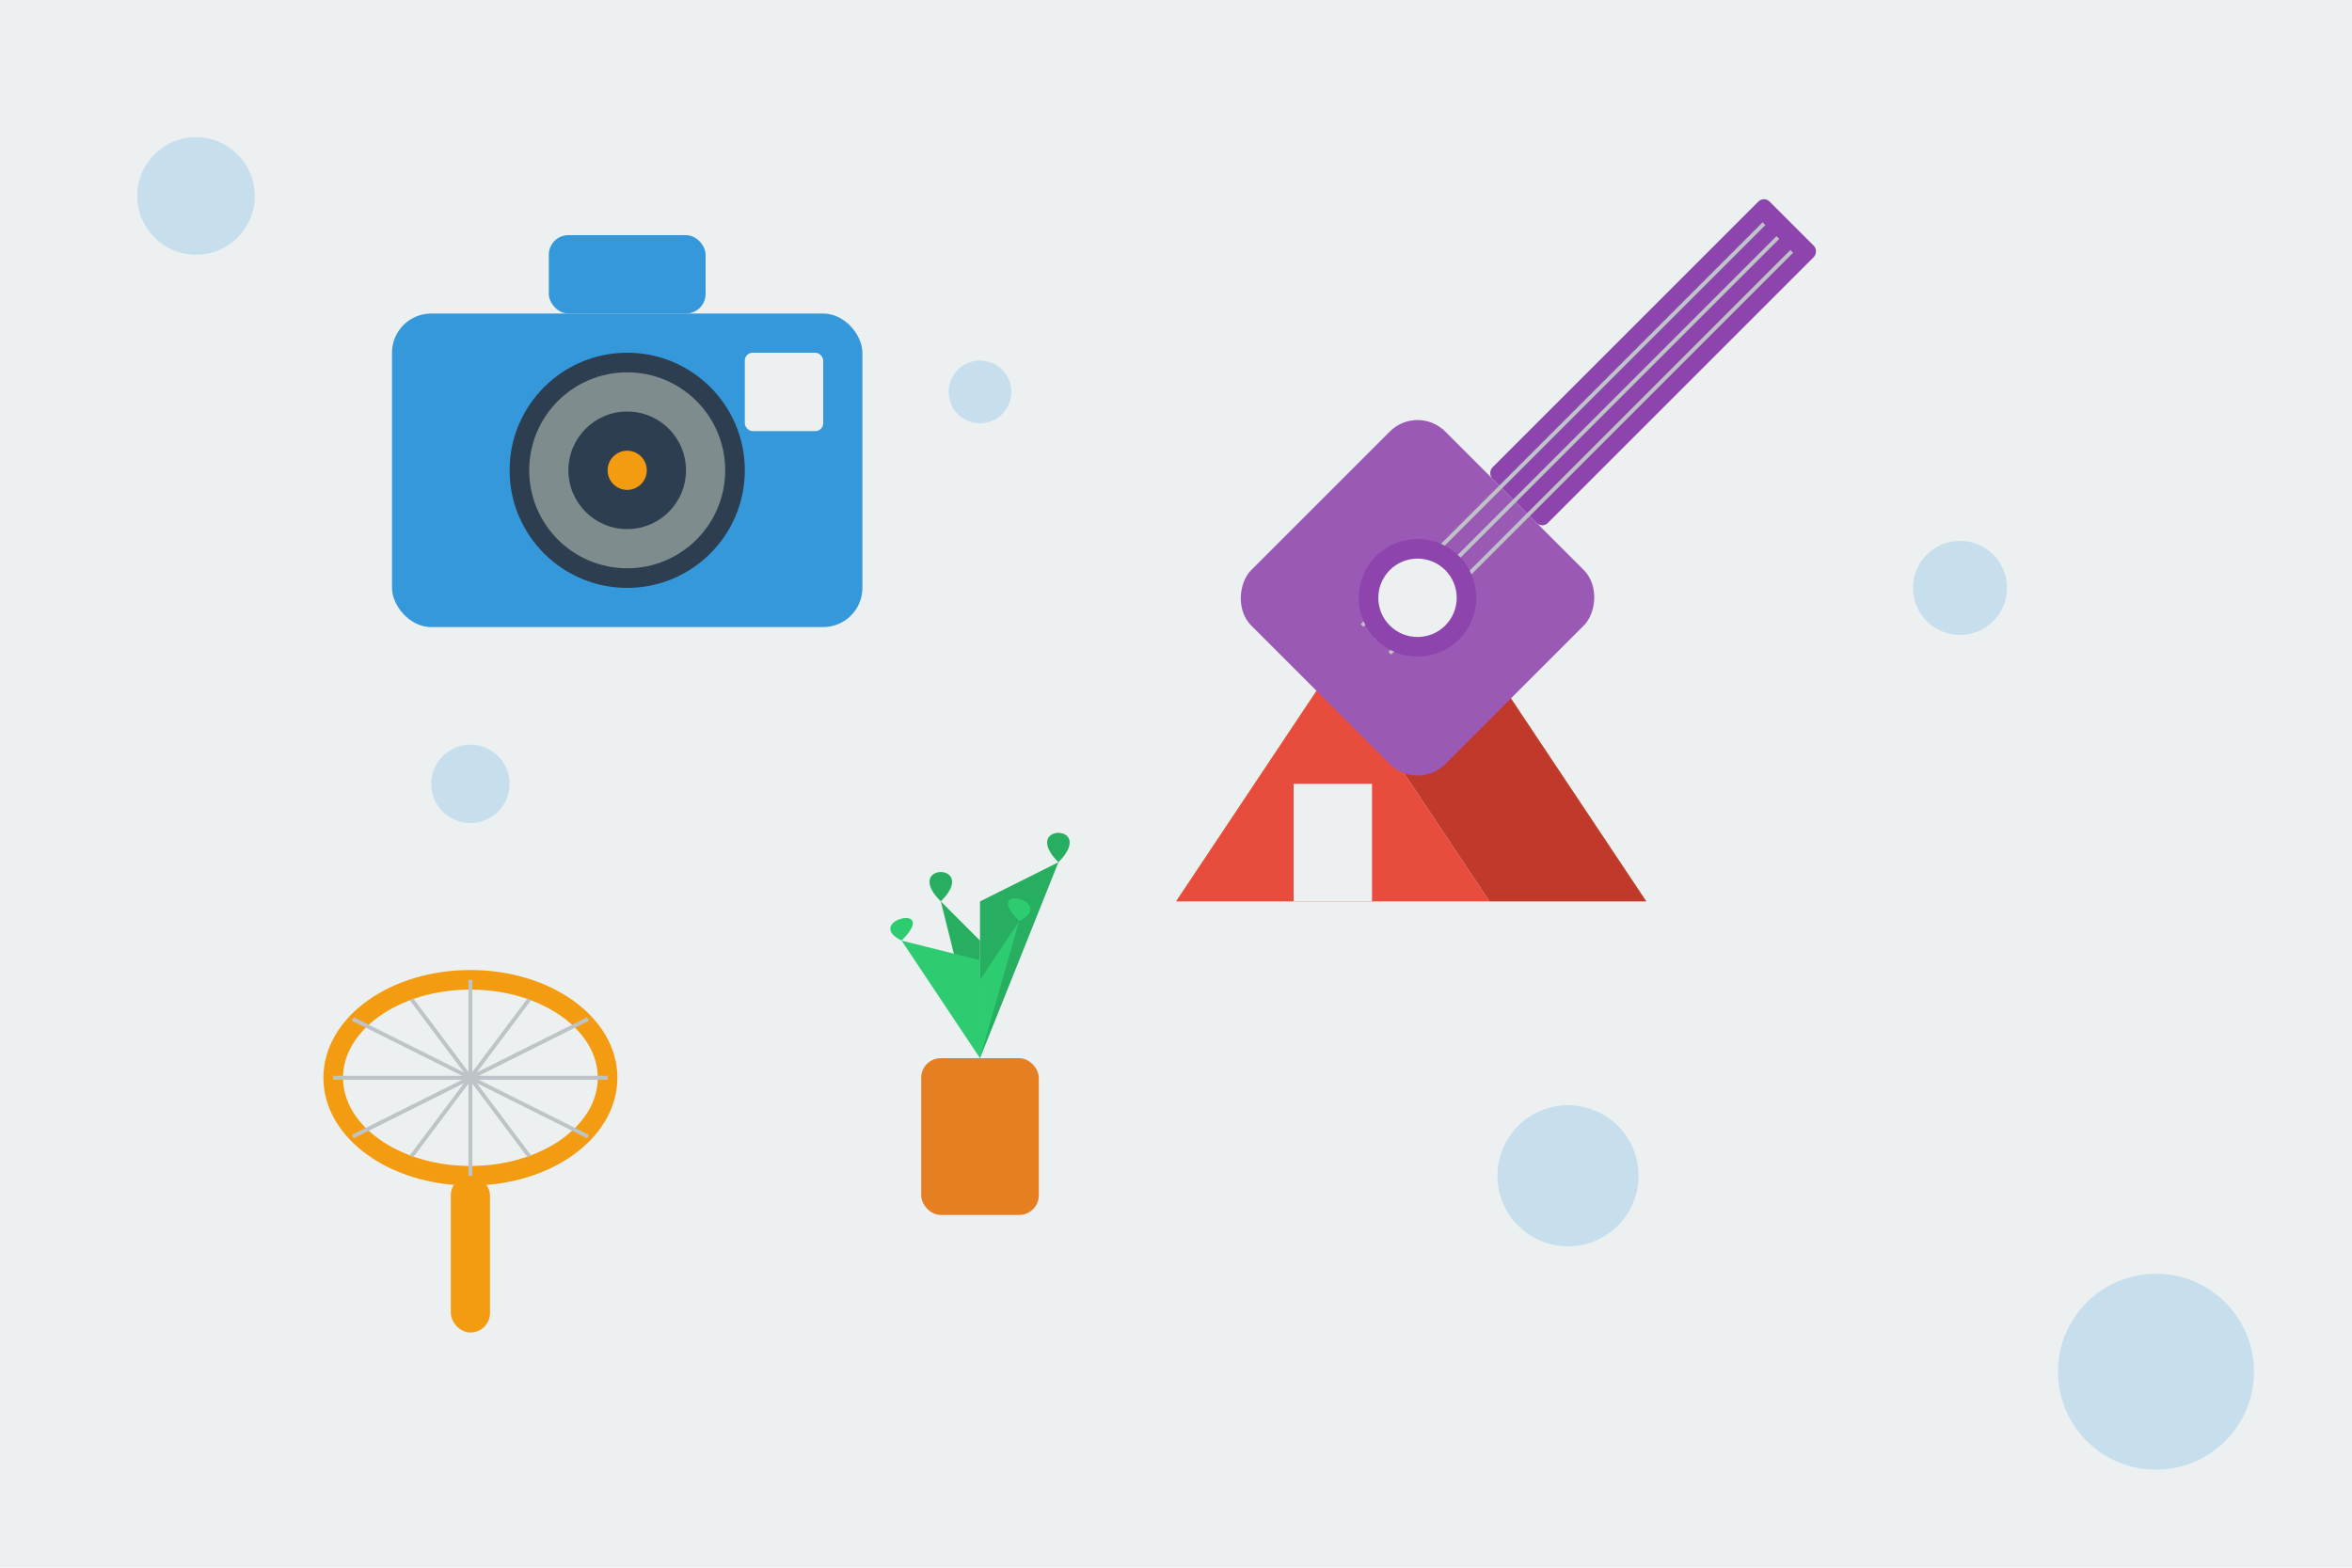 <svg width="600" height="400" viewBox="0 0 600 400" fill="none" xmlns="http://www.w3.org/2000/svg">
  <!-- Background -->
  <rect width="600" height="400" fill="#ecf0f1" />
  
  <!-- Camera equipment -->
  <g transform="translate(100, 80)">
    <rect x="0" y="0" width="120" height="80" rx="10" fill="#3498db" />
    <rect x="40" y="-20" width="40" height="20" rx="5" fill="#3498db" />
    <circle cx="60" cy="40" r="30" fill="#2c3e50" />
    <circle cx="60" cy="40" r="25" fill="#7f8c8d" />
    <circle cx="60" cy="40" r="15" fill="#2c3e50" />
    <circle cx="60" cy="40" r="5" fill="#f39c12" />
    
    <!-- Camera flash -->
    <rect x="90" y="10" width="20" height="20" rx="2" fill="#ecf0f1" />
  </g>
  
  <!-- Camping tent -->
  <g transform="translate(300, 150)">
    <polygon points="0,80 80,80 40,20" fill="#e74c3c" />
    <polygon points="40,20 80,80 120,80 80,20" fill="#c0392b" />
    <polygon points="30,80 50,80 50,50 30,50" fill="#ecf0f1" /> <!-- Tent door -->
  </g>
  
  <!-- Musical instrument (guitar) -->
  <g transform="translate(450, 50) rotate(45)">
    <rect x="0" y="0" width="20" height="100" rx="2" fill="#8e44ad" /> <!-- Neck -->
    <rect x="-25" y="100" width="70" height="70" rx="10" fill="#9b59b6" /> <!-- Body -->
    
    <!-- Strings -->
    <line x1="5" y1="5" x2="5" y2="150" stroke="#bdc3c7" stroke-width="1" />
    <line x1="10" y1="5" x2="10" y2="150" stroke="#bdc3c7" stroke-width="1" />
    <line x1="15" y1="5" x2="15" y2="150" stroke="#bdc3c7" stroke-width="1" />
    
    <!-- Sound hole -->
    <circle cx="10" cy="135" r="15" fill="#8e44ad" />
    <circle cx="10" cy="135" r="10" fill="#ecf0f1" />
  </g>
  
  <!-- Sports equipment (tennis racket) -->
  <g transform="translate(80, 250)">
    <ellipse cx="40" cy="25" rx="35" ry="25" fill="none" stroke="#f39c12" stroke-width="5" />
    <!-- Racket strings -->
    <g stroke="#bdc3c7" stroke-width="1">
      <line x1="10" y1="10" x2="70" y2="40" />
      <line x1="10" y1="40" x2="70" y2="10" />
      <line x1="25" y1="5" x2="55" y2="45" />
      <line x1="25" y1="45" x2="55" y2="5" />
      <line x1="40" y1="0" x2="40" y2="50" />
      <line x1="5" y1="25" x2="75" y2="25" />
    </g>
    <!-- Handle -->
    <rect x="35" y="50" width="10" height="40" rx="5" fill="#f39c12" />
  </g>
  
  <!-- Gardening element (plant) -->
  <g transform="translate(200, 220)">
    <rect x="35" y="50" width="30" height="40" rx="5" fill="#e67e22" /> <!-- Pot -->
    
    <!-- Plant stems and leaves -->
    <path d="M50 50 L50 20 L40 10 C30 0, 50 0, 40 10 Z" fill="#27ae60" />
    <path d="M50 50 L50 10 L70 0 C80 -10, 60 -10, 70 0 Z" fill="#27ae60" />
    <path d="M50 50 L50 25 L30 20 C20 15, 40 10, 30 20 Z" fill="#2ecc71" />
    <path d="M50 50 L50 30 L60 15 C70 10, 50 5, 60 15 Z" fill="#2ecc71" />
  </g>
  
  <!-- Decorative dots/bubbles -->
  <g fill="#3498db" opacity="0.2">
    <circle cx="50" cy="50" r="15" />
    <circle cx="550" cy="350" r="25" />
    <circle cx="120" cy="200" r="10" />
    <circle cx="500" cy="150" r="12" />
    <circle cx="250" cy="100" r="8" />
    <circle cx="400" cy="300" r="18" />
  </g>
</svg>
